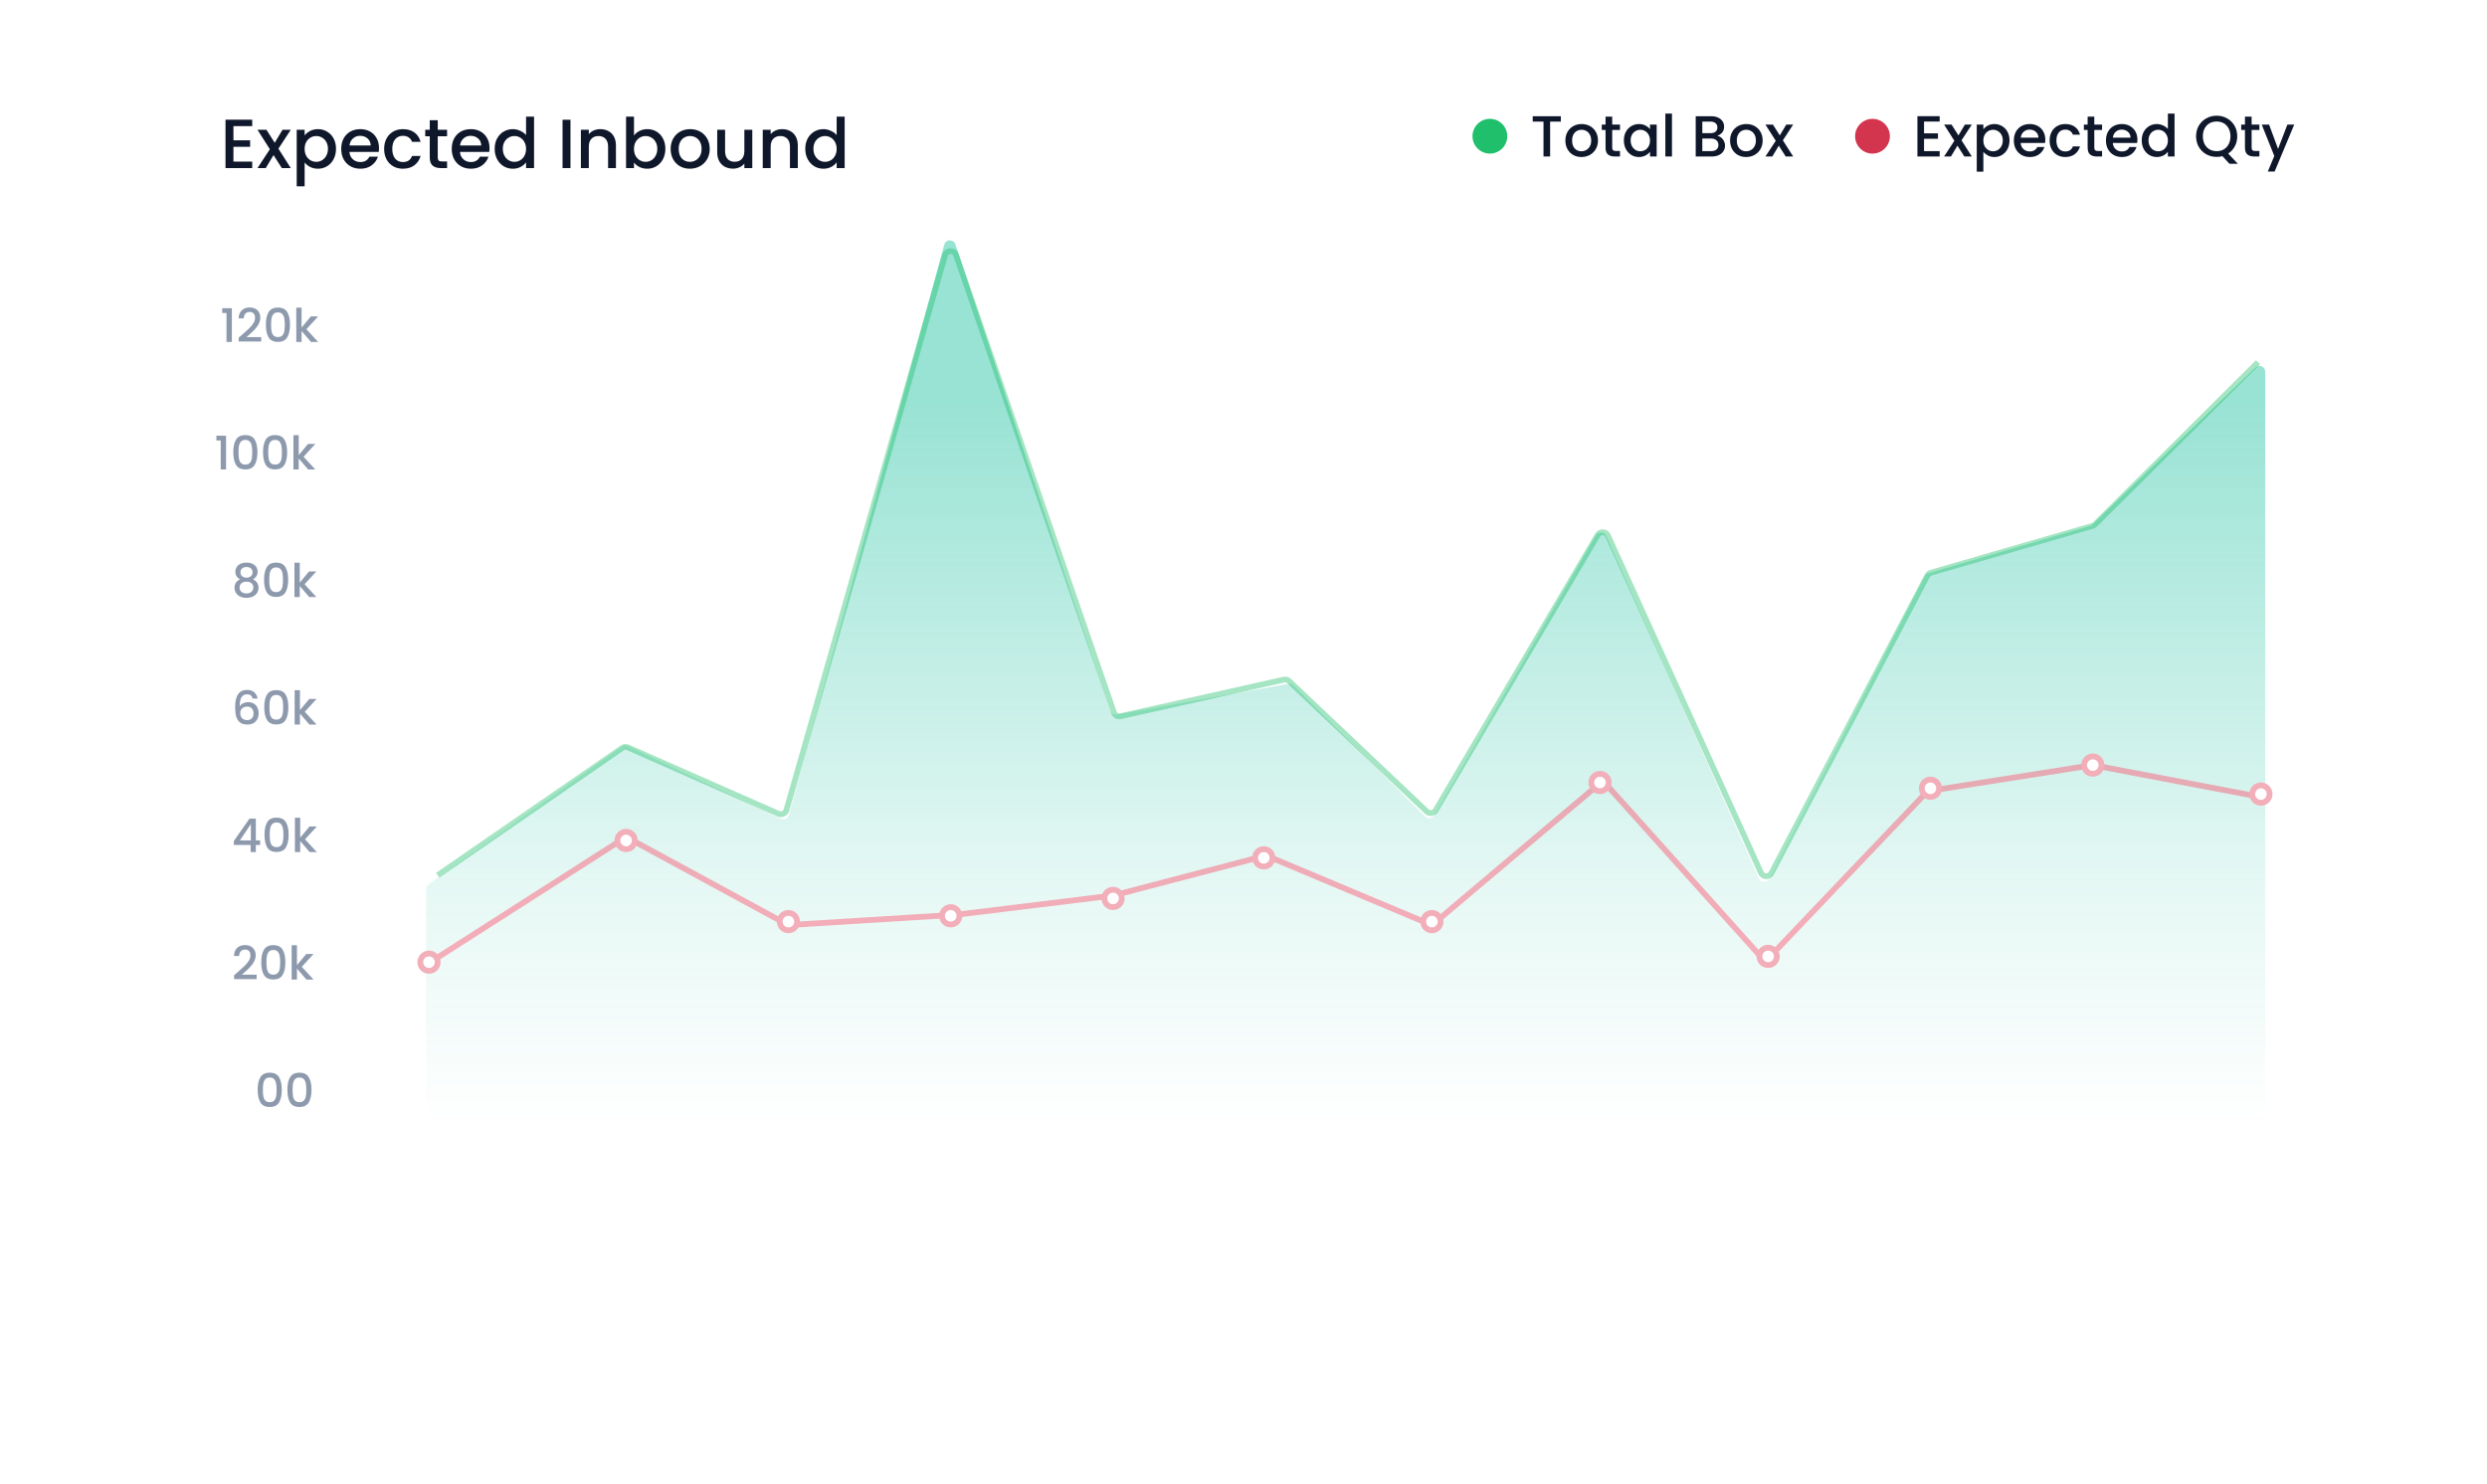 <svg width="429" height="256" viewBox="0 0 429 256" fill="none" xmlns="http://www.w3.org/2000/svg">
    <g filter="url(#filter0_d_54442_7841)">
        <path
            d="M19 14C19 8.477 23.477 4 29 4H400C405.523 4 410 8.477 410 14V213C410 218.523 405.523 223 400 223H29C23.477 223 19 218.523 19 213V14Z"
            fill="white" shape-rendering="crispEdges" />
        <path
            d="M400 2C406.627 2 412 7.373 412 14V213C412 219.627 406.627 225 400 225H29C22.373 225 17 219.627 17 213V14C17 7.373 22.373 2 29 2H400Z"
            stroke="white" stroke-opacity="0.1" stroke-width="4" shape-rendering="crispEdges" />
    </g>
    <path
        d="M40.268 21.764V24.212H43.148V25.328H40.268V27.884H43.508V29H38.9V20.648H43.508V21.764H40.268ZM48.025 25.652L50.161 29H48.613L47.185 26.756L45.841 29H44.413L46.549 25.748L44.413 22.388H45.961L47.389 24.632L48.733 22.388H50.161L48.025 25.652ZM52.549 23.36C52.781 23.056 53.097 22.8 53.497 22.592C53.897 22.384 54.349 22.28 54.853 22.28C55.429 22.28 55.953 22.424 56.425 22.712C56.905 22.992 57.281 23.388 57.553 23.9C57.825 24.412 57.961 25 57.961 25.664C57.961 26.328 57.825 26.924 57.553 27.452C57.281 27.972 56.905 28.38 56.425 28.676C55.953 28.964 55.429 29.108 54.853 29.108C54.349 29.108 53.901 29.008 53.509 28.808C53.117 28.6 52.797 28.344 52.549 28.04V32.144H51.181V22.388H52.549V23.36ZM56.569 25.664C56.569 25.208 56.473 24.816 56.281 24.488C56.097 24.152 55.849 23.9 55.537 23.732C55.233 23.556 54.905 23.468 54.553 23.468C54.209 23.468 53.881 23.556 53.569 23.732C53.265 23.908 53.017 24.164 52.825 24.5C52.641 24.836 52.549 25.232 52.549 25.688C52.549 26.144 52.641 26.544 52.825 26.888C53.017 27.224 53.265 27.48 53.569 27.656C53.881 27.832 54.209 27.92 54.553 27.92C54.905 27.92 55.233 27.832 55.537 27.656C55.849 27.472 56.097 27.208 56.281 26.864C56.473 26.52 56.569 26.12 56.569 25.664ZM65.374 25.532C65.374 25.78 65.358 26.004 65.326 26.204H60.274C60.314 26.732 60.51 27.156 60.862 27.476C61.214 27.796 61.646 27.956 62.158 27.956C62.894 27.956 63.414 27.648 63.718 27.032H65.194C64.994 27.64 64.63 28.14 64.102 28.532C63.582 28.916 62.934 29.108 62.158 29.108C61.526 29.108 60.958 28.968 60.454 28.688C59.958 28.4 59.566 28 59.278 27.488C58.998 26.968 58.858 26.368 58.858 25.688C58.858 25.008 58.994 24.412 59.266 23.9C59.546 23.38 59.934 22.98 60.43 22.7C60.934 22.42 61.51 22.28 62.158 22.28C62.782 22.28 63.338 22.416 63.826 22.688C64.314 22.96 64.694 23.344 64.966 23.84C65.238 24.328 65.374 24.892 65.374 25.532ZM63.946 25.1C63.938 24.596 63.758 24.192 63.406 23.888C63.054 23.584 62.618 23.432 62.098 23.432C61.626 23.432 61.222 23.584 60.886 23.888C60.55 24.184 60.35 24.588 60.286 25.1H63.946ZM66.264 25.688C66.264 25.008 66.4 24.412 66.672 23.9C66.952 23.38 67.336 22.98 67.824 22.7C68.312 22.42 68.872 22.28 69.504 22.28C70.304 22.28 70.964 22.472 71.484 22.856C72.012 23.232 72.368 23.772 72.552 24.476H71.076C70.956 24.148 70.764 23.892 70.5 23.708C70.236 23.524 69.904 23.432 69.504 23.432C68.944 23.432 68.496 23.632 68.16 24.032C67.832 24.424 67.668 24.976 67.668 25.688C67.668 26.4 67.832 26.956 68.16 27.356C68.496 27.756 68.944 27.956 69.504 27.956C70.296 27.956 70.82 27.608 71.076 26.912H72.552C72.36 27.584 72 28.12 71.472 28.52C70.944 28.912 70.288 29.108 69.504 29.108C68.872 29.108 68.312 28.968 67.824 28.688C67.336 28.4 66.952 28 66.672 27.488C66.4 26.968 66.264 26.368 66.264 25.688ZM75.512 23.504V27.164C75.512 27.412 75.568 27.592 75.68 27.704C75.8 27.808 76 27.86 76.28 27.86H77.12V29H76.04C75.424 29 74.952 28.856 74.624 28.568C74.296 28.28 74.132 27.812 74.132 27.164V23.504H73.352V22.388H74.132V20.744H75.512V22.388H77.12V23.504H75.512ZM84.441 25.532C84.441 25.78 84.424 26.004 84.392 26.204H79.341C79.38 26.732 79.576 27.156 79.928 27.476C80.281 27.796 80.713 27.956 81.225 27.956C81.96 27.956 82.481 27.648 82.784 27.032H84.26C84.061 27.64 83.697 28.14 83.168 28.532C82.648 28.916 82.001 29.108 81.225 29.108C80.593 29.108 80.025 28.968 79.52 28.688C79.025 28.4 78.632 28 78.344 27.488C78.064 26.968 77.924 26.368 77.924 25.688C77.924 25.008 78.061 24.412 78.332 23.9C78.612 23.38 79.001 22.98 79.496 22.7C80.001 22.42 80.576 22.28 81.225 22.28C81.849 22.28 82.404 22.416 82.892 22.688C83.38 22.96 83.76 23.344 84.032 23.84C84.305 24.328 84.441 24.892 84.441 25.532ZM83.013 25.1C83.004 24.596 82.825 24.192 82.472 23.888C82.121 23.584 81.684 23.432 81.165 23.432C80.692 23.432 80.288 23.584 79.953 23.888C79.617 24.184 79.416 24.588 79.353 25.1H83.013ZM85.331 25.664C85.331 25 85.467 24.412 85.739 23.9C86.019 23.388 86.395 22.992 86.867 22.712C87.347 22.424 87.879 22.28 88.463 22.28C88.895 22.28 89.319 22.376 89.735 22.568C90.159 22.752 90.495 23 90.743 23.312V20.12H92.123V29H90.743V28.004C90.519 28.324 90.207 28.588 89.807 28.796C89.415 29.004 88.963 29.108 88.451 29.108C87.875 29.108 87.347 28.964 86.867 28.676C86.395 28.38 86.019 27.972 85.739 27.452C85.467 26.924 85.331 26.328 85.331 25.664ZM90.743 25.688C90.743 25.232 90.647 24.836 90.455 24.5C90.271 24.164 90.027 23.908 89.723 23.732C89.419 23.556 89.091 23.468 88.739 23.468C88.387 23.468 88.059 23.556 87.755 23.732C87.451 23.9 87.203 24.152 87.011 24.488C86.827 24.816 86.735 25.208 86.735 25.664C86.735 26.12 86.827 26.52 87.011 26.864C87.203 27.208 87.451 27.472 87.755 27.656C88.067 27.832 88.395 27.92 88.739 27.92C89.091 27.92 89.419 27.832 89.723 27.656C90.027 27.48 90.271 27.224 90.455 26.888C90.647 26.544 90.743 26.144 90.743 25.688ZM98.405 20.66V29H97.037V20.66H98.405ZM103.537 22.28C104.057 22.28 104.521 22.388 104.929 22.604C105.345 22.82 105.669 23.14 105.901 23.564C106.133 23.988 106.249 24.5 106.249 25.1V29H104.893V25.304C104.893 24.712 104.745 24.26 104.449 23.948C104.153 23.628 103.749 23.468 103.237 23.468C102.725 23.468 102.317 23.628 102.013 23.948C101.717 24.26 101.569 24.712 101.569 25.304V29H100.201V22.388H101.569V23.144C101.793 22.872 102.077 22.66 102.421 22.508C102.773 22.356 103.145 22.28 103.537 22.28ZM109.362 23.372C109.594 23.052 109.91 22.792 110.31 22.592C110.718 22.384 111.17 22.28 111.666 22.28C112.25 22.28 112.778 22.42 113.25 22.7C113.722 22.98 114.094 23.38 114.366 23.9C114.638 24.412 114.774 25 114.774 25.664C114.774 26.328 114.638 26.924 114.366 27.452C114.094 27.972 113.718 28.38 113.238 28.676C112.766 28.964 112.242 29.108 111.666 29.108C111.154 29.108 110.698 29.008 110.298 28.808C109.906 28.608 109.594 28.352 109.362 28.04V29H107.994V20.12H109.362V23.372ZM113.382 25.664C113.382 25.208 113.286 24.816 113.094 24.488C112.91 24.152 112.662 23.9 112.35 23.732C112.046 23.556 111.718 23.468 111.366 23.468C111.022 23.468 110.694 23.556 110.382 23.732C110.078 23.908 109.83 24.164 109.638 24.5C109.454 24.836 109.362 25.232 109.362 25.688C109.362 26.144 109.454 26.544 109.638 26.888C109.83 27.224 110.078 27.48 110.382 27.656C110.694 27.832 111.022 27.92 111.366 27.92C111.718 27.92 112.046 27.832 112.35 27.656C112.662 27.472 112.91 27.208 113.094 26.864C113.286 26.52 113.382 26.12 113.382 25.664ZM118.995 29.108C118.371 29.108 117.807 28.968 117.303 28.688C116.799 28.4 116.403 28 116.115 27.488C115.827 26.968 115.683 26.368 115.683 25.688C115.683 25.016 115.831 24.42 116.127 23.9C116.423 23.38 116.827 22.98 117.339 22.7C117.851 22.42 118.423 22.28 119.055 22.28C119.687 22.28 120.259 22.42 120.771 22.7C121.283 22.98 121.687 23.38 121.983 23.9C122.279 24.42 122.427 25.016 122.427 25.688C122.427 26.36 122.275 26.956 121.971 27.476C121.667 27.996 121.251 28.4 120.723 28.688C120.203 28.968 119.627 29.108 118.995 29.108ZM118.995 27.92C119.347 27.92 119.675 27.836 119.979 27.668C120.291 27.5 120.543 27.248 120.735 26.912C120.927 26.576 121.023 26.168 121.023 25.688C121.023 25.208 120.931 24.804 120.747 24.476C120.563 24.14 120.319 23.888 120.015 23.72C119.711 23.552 119.383 23.468 119.031 23.468C118.679 23.468 118.351 23.552 118.047 23.72C117.751 23.888 117.515 24.14 117.339 24.476C117.163 24.804 117.075 25.208 117.075 25.688C117.075 26.4 117.255 26.952 117.615 27.344C117.983 27.728 118.443 27.92 118.995 27.92ZM129.767 22.388V29H128.399V28.22C128.183 28.492 127.899 28.708 127.547 28.868C127.203 29.02 126.835 29.096 126.443 29.096C125.923 29.096 125.455 28.988 125.039 28.772C124.631 28.556 124.307 28.236 124.067 27.812C123.835 27.388 123.719 26.876 123.719 26.276V22.388H125.075V26.072C125.075 26.664 125.223 27.12 125.519 27.44C125.815 27.752 126.219 27.908 126.731 27.908C127.243 27.908 127.647 27.752 127.943 27.44C128.247 27.12 128.399 26.664 128.399 26.072V22.388H129.767ZM134.908 22.28C135.428 22.28 135.892 22.388 136.3 22.604C136.716 22.82 137.04 23.14 137.272 23.564C137.504 23.988 137.62 24.5 137.62 25.1V29H136.264V25.304C136.264 24.712 136.116 24.26 135.82 23.948C135.524 23.628 135.12 23.468 134.608 23.468C134.096 23.468 133.688 23.628 133.384 23.948C133.088 24.26 132.94 24.712 132.94 25.304V29H131.572V22.388H132.94V23.144C133.164 22.872 133.448 22.66 133.792 22.508C134.144 22.356 134.516 22.28 134.908 22.28ZM138.909 25.664C138.909 25 139.045 24.412 139.317 23.9C139.597 23.388 139.973 22.992 140.445 22.712C140.925 22.424 141.457 22.28 142.041 22.28C142.473 22.28 142.897 22.376 143.313 22.568C143.737 22.752 144.073 23 144.321 23.312V20.12H145.701V29H144.321V28.004C144.097 28.324 143.785 28.588 143.385 28.796C142.993 29.004 142.541 29.108 142.029 29.108C141.453 29.108 140.925 28.964 140.445 28.676C139.973 28.38 139.597 27.972 139.317 27.452C139.045 26.924 138.909 26.328 138.909 25.664ZM144.321 25.688C144.321 25.232 144.225 24.836 144.033 24.5C143.849 24.164 143.605 23.908 143.301 23.732C142.997 23.556 142.669 23.468 142.317 23.468C141.965 23.468 141.637 23.556 141.333 23.732C141.029 23.9 140.781 24.152 140.589 24.488C140.405 24.816 140.313 25.208 140.313 25.664C140.313 26.12 140.405 26.52 140.589 26.864C140.781 27.208 141.029 27.472 141.333 27.656C141.645 27.832 141.973 27.92 142.317 27.92C142.669 27.92 142.997 27.832 143.301 27.656C143.605 27.48 143.849 27.224 144.033 26.888C144.225 26.544 144.321 26.144 144.321 25.688Z"
        fill="#0F172A" />
    <path
        d="M38.329 54V53.168H39.993V59H39.073V54H38.329ZM41.75 57.76C42.262 57.317 42.664 56.955 42.958 56.672C43.256 56.384 43.504 56.085 43.702 55.776C43.899 55.467 43.998 55.157 43.998 54.848C43.998 54.528 43.92 54.277 43.766 54.096C43.616 53.915 43.379 53.824 43.054 53.824C42.739 53.824 42.494 53.925 42.318 54.128C42.147 54.325 42.056 54.592 42.046 54.928H41.166C41.182 54.32 41.363 53.856 41.71 53.536C42.062 53.211 42.507 53.048 43.046 53.048C43.627 53.048 44.08 53.208 44.406 53.528C44.736 53.848 44.902 54.275 44.902 54.808C44.902 55.192 44.803 55.563 44.606 55.92C44.414 56.272 44.182 56.589 43.91 56.872C43.643 57.149 43.302 57.472 42.886 57.84L42.526 58.16H45.062V58.92H41.174V58.256L41.75 57.76ZM45.863 56.008C45.863 55.085 46.017 54.365 46.327 53.848C46.642 53.325 47.18 53.064 47.943 53.064C48.706 53.064 49.242 53.325 49.551 53.848C49.865 54.365 50.023 55.085 50.023 56.008C50.023 56.941 49.865 57.672 49.551 58.2C49.242 58.723 48.706 58.984 47.943 58.984C47.18 58.984 46.642 58.723 46.327 58.2C46.017 57.672 45.863 56.941 45.863 56.008ZM49.127 56.008C49.127 55.576 49.097 55.211 49.039 54.912C48.986 54.613 48.873 54.371 48.703 54.184C48.532 53.992 48.279 53.896 47.943 53.896C47.607 53.896 47.353 53.992 47.183 54.184C47.012 54.371 46.898 54.613 46.839 54.912C46.785 55.211 46.759 55.576 46.759 56.008C46.759 56.456 46.785 56.832 46.839 57.136C46.892 57.44 47.004 57.685 47.175 57.872C47.351 58.059 47.607 58.152 47.943 58.152C48.279 58.152 48.532 58.059 48.703 57.872C48.879 57.685 48.993 57.44 49.047 57.136C49.1 56.832 49.127 56.456 49.127 56.008ZM52.852 56.8L54.884 59H53.652L52.02 57.104V59H51.108V53.08H52.02V56.52L53.62 54.592H54.884L52.852 56.8Z"
        fill="#8D99AC" />
    <path
        d="M37.329 76V75.168H38.993V81H38.073V76H37.329ZM40.246 78.008C40.246 77.085 40.4 76.365 40.71 75.848C41.024 75.325 41.563 75.064 42.326 75.064C43.088 75.064 43.624 75.325 43.934 75.848C44.248 76.365 44.406 77.085 44.406 78.008C44.406 78.941 44.248 79.672 43.934 80.2C43.624 80.723 43.088 80.984 42.326 80.984C41.563 80.984 41.024 80.723 40.71 80.2C40.4 79.672 40.246 78.941 40.246 78.008ZM43.51 78.008C43.51 77.576 43.48 77.211 43.422 76.912C43.368 76.613 43.256 76.371 43.086 76.184C42.915 75.992 42.662 75.896 42.326 75.896C41.99 75.896 41.736 75.992 41.566 76.184C41.395 76.371 41.28 76.613 41.222 76.912C41.168 77.211 41.142 77.576 41.142 78.008C41.142 78.456 41.168 78.832 41.222 79.136C41.275 79.44 41.387 79.685 41.558 79.872C41.734 80.059 41.99 80.152 42.326 80.152C42.662 80.152 42.915 80.059 43.086 79.872C43.262 79.685 43.376 79.44 43.43 79.136C43.483 78.832 43.51 78.456 43.51 78.008ZM45.371 78.008C45.371 77.085 45.525 76.365 45.835 75.848C46.149 75.325 46.688 75.064 47.451 75.064C48.213 75.064 48.749 75.325 49.059 75.848C49.373 76.365 49.531 77.085 49.531 78.008C49.531 78.941 49.373 79.672 49.059 80.2C48.749 80.723 48.213 80.984 47.451 80.984C46.688 80.984 46.149 80.723 45.835 80.2C45.525 79.672 45.371 78.941 45.371 78.008ZM48.635 78.008C48.635 77.576 48.605 77.211 48.547 76.912C48.493 76.613 48.381 76.371 48.211 76.184C48.04 75.992 47.787 75.896 47.451 75.896C47.115 75.896 46.861 75.992 46.691 76.184C46.52 76.371 46.405 76.613 46.347 76.912C46.293 77.211 46.267 77.576 46.267 78.008C46.267 78.456 46.293 78.832 46.347 79.136C46.4 79.44 46.512 79.685 46.683 79.872C46.859 80.059 47.115 80.152 47.451 80.152C47.787 80.152 48.04 80.059 48.211 79.872C48.387 79.685 48.501 79.44 48.555 79.136C48.608 78.832 48.635 78.456 48.635 78.008ZM52.36 78.8L54.392 81H53.16L51.528 79.104V81H50.616V75.08H51.528V78.52L53.128 76.592H54.392L52.36 78.8Z"
        fill="#8D99AC" />
    <path
        d="M41.433 99.952C40.878 99.675 40.601 99.237 40.601 98.64C40.601 98.352 40.673 98.088 40.817 97.848C40.961 97.608 41.177 97.419 41.465 97.28C41.753 97.136 42.105 97.064 42.521 97.064C42.931 97.064 43.281 97.136 43.569 97.28C43.862 97.419 44.081 97.608 44.225 97.848C44.369 98.088 44.441 98.352 44.441 98.64C44.441 98.939 44.363 99.203 44.209 99.432C44.059 99.656 43.859 99.829 43.609 99.952C43.913 100.064 44.153 100.248 44.329 100.504C44.505 100.755 44.593 101.051 44.593 101.392C44.593 101.739 44.505 102.045 44.329 102.312C44.153 102.579 43.907 102.784 43.593 102.928C43.278 103.072 42.921 103.144 42.521 103.144C42.121 103.144 41.763 103.072 41.449 102.928C41.139 102.784 40.897 102.579 40.721 102.312C40.545 102.045 40.457 101.739 40.457 101.392C40.457 101.045 40.545 100.747 40.721 100.496C40.897 100.245 41.134 100.064 41.433 99.952ZM43.569 98.752C43.569 98.453 43.475 98.224 43.289 98.064C43.102 97.904 42.846 97.824 42.521 97.824C42.201 97.824 41.947 97.904 41.761 98.064C41.574 98.224 41.481 98.456 41.481 98.76C41.481 99.027 41.577 99.245 41.769 99.416C41.966 99.581 42.217 99.664 42.521 99.664C42.825 99.664 43.075 99.579 43.273 99.408C43.47 99.237 43.569 99.019 43.569 98.752ZM42.521 100.352C42.169 100.352 41.881 100.44 41.657 100.616C41.438 100.787 41.329 101.035 41.329 101.36C41.329 101.664 41.435 101.912 41.649 102.104C41.862 102.291 42.153 102.384 42.521 102.384C42.883 102.384 43.169 102.288 43.377 102.096C43.59 101.904 43.697 101.659 43.697 101.36C43.697 101.04 43.587 100.792 43.369 100.616C43.155 100.44 42.873 100.352 42.521 100.352ZM45.55 100.008C45.55 99.085 45.705 98.365 46.014 97.848C46.329 97.325 46.868 97.064 47.63 97.064C48.393 97.064 48.929 97.325 49.238 97.848C49.553 98.365 49.71 99.085 49.71 100.008C49.71 100.941 49.553 101.672 49.238 102.2C48.929 102.723 48.393 102.984 47.63 102.984C46.868 102.984 46.329 102.723 46.014 102.2C45.705 101.672 45.55 100.941 45.55 100.008ZM48.814 100.008C48.814 99.576 48.785 99.211 48.726 98.912C48.673 98.613 48.561 98.371 48.39 98.184C48.22 97.992 47.966 97.896 47.63 97.896C47.294 97.896 47.041 97.992 46.87 98.184C46.7 98.371 46.585 98.613 46.526 98.912C46.473 99.211 46.446 99.576 46.446 100.008C46.446 100.456 46.473 100.832 46.526 101.136C46.58 101.44 46.692 101.685 46.862 101.872C47.038 102.059 47.294 102.152 47.63 102.152C47.966 102.152 48.22 102.059 48.39 101.872C48.566 101.685 48.681 101.44 48.734 101.136C48.788 100.832 48.814 100.456 48.814 100.008ZM52.539 100.8L54.571 103H53.339L51.707 101.104V103H50.795V97.08H51.707V100.52L53.307 98.592H54.571L52.539 100.8Z"
        fill="#8D99AC" />
    <path
        d="M43.585 120.52C43.526 120.275 43.419 120.091 43.265 119.968C43.11 119.845 42.894 119.784 42.617 119.784C42.195 119.784 41.881 119.947 41.673 120.272C41.465 120.592 41.355 121.125 41.345 121.872C41.483 121.637 41.686 121.456 41.953 121.328C42.219 121.2 42.507 121.136 42.817 121.136C43.169 121.136 43.478 121.213 43.745 121.368C44.017 121.517 44.227 121.736 44.377 122.024C44.531 122.312 44.609 122.656 44.609 123.056C44.609 123.429 44.534 123.763 44.385 124.056C44.241 124.349 44.025 124.581 43.737 124.752C43.449 124.917 43.102 125 42.697 125C42.147 125 41.715 124.88 41.401 124.64C41.091 124.395 40.873 124.051 40.745 123.608C40.622 123.165 40.561 122.613 40.561 121.952C40.561 120 41.249 119.024 42.625 119.024C43.158 119.024 43.577 119.168 43.881 119.456C44.19 119.744 44.371 120.099 44.425 120.52H43.585ZM42.617 121.904C42.291 121.904 42.014 122.003 41.785 122.2C41.561 122.392 41.449 122.672 41.449 123.04C41.449 123.408 41.553 123.701 41.761 123.92C41.974 124.133 42.27 124.24 42.649 124.24C42.985 124.24 43.249 124.136 43.441 123.928C43.638 123.72 43.737 123.443 43.737 123.096C43.737 122.733 43.641 122.445 43.449 122.232C43.262 122.013 42.985 121.904 42.617 121.904ZM45.582 122.008C45.582 121.085 45.736 120.365 46.046 119.848C46.36 119.325 46.899 119.064 47.662 119.064C48.424 119.064 48.96 119.325 49.27 119.848C49.584 120.365 49.742 121.085 49.742 122.008C49.742 122.941 49.584 123.672 49.27 124.2C48.96 124.723 48.424 124.984 47.662 124.984C46.899 124.984 46.36 124.723 46.046 124.2C45.736 123.672 45.582 122.941 45.582 122.008ZM48.846 122.008C48.846 121.576 48.816 121.211 48.758 120.912C48.704 120.613 48.592 120.371 48.422 120.184C48.251 119.992 47.998 119.896 47.662 119.896C47.326 119.896 47.072 119.992 46.902 120.184C46.731 120.371 46.616 120.613 46.558 120.912C46.504 121.211 46.478 121.576 46.478 122.008C46.478 122.456 46.504 122.832 46.558 123.136C46.611 123.44 46.723 123.685 46.894 123.872C47.07 124.059 47.326 124.152 47.662 124.152C47.998 124.152 48.251 124.059 48.422 123.872C48.598 123.685 48.712 123.44 48.766 123.136C48.819 122.832 48.846 122.456 48.846 122.008ZM52.571 122.8L54.603 125H53.371L51.739 123.104V125H50.827V119.08H51.739V122.52L53.339 120.592H54.603L52.571 122.8Z"
        fill="#8D99AC" />
    <path
        d="M40.337 145.784V145.096L43.025 141.24H44.129V144.992H44.873V145.784H44.129V147H43.233V145.784H40.337ZM43.273 142.168L41.385 144.992H43.273V142.168ZM45.628 144.008C45.628 143.085 45.783 142.365 46.092 141.848C46.407 141.325 46.946 141.064 47.708 141.064C48.471 141.064 49.007 141.325 49.316 141.848C49.631 142.365 49.788 143.085 49.788 144.008C49.788 144.941 49.631 145.672 49.316 146.2C49.007 146.723 48.471 146.984 47.708 146.984C46.946 146.984 46.407 146.723 46.092 146.2C45.783 145.672 45.628 144.941 45.628 144.008ZM48.892 144.008C48.892 143.576 48.863 143.211 48.804 142.912C48.751 142.613 48.639 142.371 48.468 142.184C48.298 141.992 48.044 141.896 47.708 141.896C47.372 141.896 47.119 141.992 46.948 142.184C46.778 142.371 46.663 142.613 46.604 142.912C46.551 143.211 46.524 143.576 46.524 144.008C46.524 144.456 46.551 144.832 46.604 145.136C46.658 145.44 46.77 145.685 46.94 145.872C47.116 146.059 47.372 146.152 47.708 146.152C48.044 146.152 48.298 146.059 48.468 145.872C48.644 145.685 48.759 145.44 48.812 145.136C48.866 144.832 48.892 144.456 48.892 144.008ZM52.617 144.8L54.649 147H53.417L51.785 145.104V147H50.873V141.08H51.785V144.52L53.385 142.592H54.649L52.617 144.8Z"
        fill="#8D99AC" />
    <path
        d="M40.953 167.76C41.465 167.317 41.867 166.955 42.161 166.672C42.459 166.384 42.707 166.085 42.905 165.776C43.102 165.467 43.201 165.157 43.201 164.848C43.201 164.528 43.123 164.277 42.969 164.096C42.819 163.915 42.582 163.824 42.257 163.824C41.942 163.824 41.697 163.925 41.521 164.128C41.35 164.325 41.259 164.592 41.249 164.928H40.369C40.385 164.32 40.566 163.856 40.913 163.536C41.265 163.211 41.71 163.048 42.249 163.048C42.83 163.048 43.283 163.208 43.609 163.528C43.939 163.848 44.105 164.275 44.105 164.808C44.105 165.192 44.006 165.563 43.809 165.92C43.617 166.272 43.385 166.589 43.113 166.872C42.846 167.149 42.505 167.472 42.089 167.84L41.729 168.16H44.265V168.92H40.377V168.256L40.953 167.76ZM45.066 166.008C45.066 165.085 45.221 164.365 45.53 163.848C45.845 163.325 46.383 163.064 47.146 163.064C47.909 163.064 48.445 163.325 48.754 163.848C49.069 164.365 49.226 165.085 49.226 166.008C49.226 166.941 49.069 167.672 48.754 168.2C48.445 168.723 47.909 168.984 47.146 168.984C46.383 168.984 45.845 168.723 45.53 168.2C45.221 167.672 45.066 166.941 45.066 166.008ZM48.33 166.008C48.33 165.576 48.301 165.211 48.242 164.912C48.189 164.613 48.077 164.371 47.906 164.184C47.735 163.992 47.482 163.896 47.146 163.896C46.81 163.896 46.557 163.992 46.386 164.184C46.215 164.371 46.101 164.613 46.042 164.912C45.989 165.211 45.962 165.576 45.962 166.008C45.962 166.456 45.989 166.832 46.042 167.136C46.095 167.44 46.207 167.685 46.378 167.872C46.554 168.059 46.81 168.152 47.146 168.152C47.482 168.152 47.735 168.059 47.906 167.872C48.082 167.685 48.197 167.44 48.25 167.136C48.303 166.832 48.33 166.456 48.33 166.008ZM52.055 166.8L54.087 169H52.855L51.223 167.104V169H50.311V163.08H51.223V166.52L52.823 164.592H54.087L52.055 166.8Z"
        fill="#8D99AC" />
    <path
        d="M44.449 188.008C44.449 187.085 44.603 186.365 44.913 185.848C45.227 185.325 45.766 185.064 46.529 185.064C47.291 185.064 47.827 185.325 48.137 185.848C48.451 186.365 48.609 187.085 48.609 188.008C48.609 188.941 48.451 189.672 48.137 190.2C47.827 190.723 47.291 190.984 46.529 190.984C45.766 190.984 45.227 190.723 44.913 190.2C44.603 189.672 44.449 188.941 44.449 188.008ZM47.713 188.008C47.713 187.576 47.683 187.211 47.625 186.912C47.571 186.613 47.459 186.371 47.289 186.184C47.118 185.992 46.865 185.896 46.529 185.896C46.193 185.896 45.939 185.992 45.769 186.184C45.598 186.371 45.483 186.613 45.425 186.912C45.371 187.211 45.345 187.576 45.345 188.008C45.345 188.456 45.371 188.832 45.425 189.136C45.478 189.44 45.59 189.685 45.761 189.872C45.937 190.059 46.193 190.152 46.529 190.152C46.865 190.152 47.118 190.059 47.289 189.872C47.465 189.685 47.579 189.44 47.633 189.136C47.686 188.832 47.713 188.456 47.713 188.008ZM49.574 188.008C49.574 187.085 49.728 186.365 50.038 185.848C50.352 185.325 50.891 185.064 51.654 185.064C52.416 185.064 52.952 185.325 53.262 185.848C53.576 186.365 53.734 187.085 53.734 188.008C53.734 188.941 53.576 189.672 53.262 190.2C52.952 190.723 52.416 190.984 51.654 190.984C50.891 190.984 50.352 190.723 50.038 190.2C49.728 189.672 49.574 188.941 49.574 188.008ZM52.838 188.008C52.838 187.576 52.808 187.211 52.75 186.912C52.696 186.613 52.584 186.371 52.414 186.184C52.243 185.992 51.99 185.896 51.654 185.896C51.318 185.896 51.064 185.992 50.894 186.184C50.723 186.371 50.608 186.613 50.55 186.912C50.496 187.211 50.47 187.576 50.47 188.008C50.47 188.456 50.496 188.832 50.55 189.136C50.603 189.44 50.715 189.685 50.886 189.872C51.062 190.059 51.318 190.152 51.654 190.152C51.99 190.152 52.243 190.059 52.414 189.872C52.59 189.685 52.704 189.44 52.758 189.136C52.811 188.832 52.838 188.456 52.838 188.008Z"
        fill="#8D99AC" />
    <path
        d="M73.919 152.59L107.273 128.786C107.569 128.575 107.956 128.541 108.284 128.698L134.672 141.263C135.235 141.531 135.903 141.225 136.067 140.623L162.881 42.197C163.141 41.242 164.483 41.205 164.795 42.145L191.479 122.622C191.636 123.094 192.115 123.379 192.605 123.292L222.237 117.981C222.559 117.923 222.888 118.026 223.119 118.256L245.831 140.861C246.296 141.324 247.074 141.22 247.402 140.652L275.272 92.365C275.68 91.658 276.718 91.712 277.051 92.458L303.403 151.541C303.745 152.307 304.822 152.337 305.206 151.591L332.056 99.382C332.181 99.138 332.401 98.956 332.664 98.879L360.75 90.667L389.056 63.408C389.692 62.797 390.75 63.247 390.75 64.129V193C390.75 193.552 390.302 194 389.75 194H360.75H74.5C73.948 194 73.5 193.552 73.5 193V153.404C73.5 153.081 73.656 152.778 73.919 152.59Z"
        fill="url(#paint0_linear_54442_7841)" />
    <path opacity="0.4"
        d="M75.5 151L107.337 129.041C107.622 128.844 107.99 128.809 108.308 128.949L134.291 140.4C134.846 140.644 135.489 140.342 135.656 139.759L163.014 44.051C163.283 43.111 164.602 43.075 164.921 44L192.14 122.913C192.306 123.395 192.807 123.674 193.304 123.563L221.459 117.254C221.784 117.182 222.124 117.275 222.365 117.504L246.107 139.998C246.573 140.44 247.33 140.333 247.656 139.779L275.589 92.315C276 91.617 277.027 91.671 277.362 92.409L303.765 150.584C304.109 151.342 305.175 151.372 305.561 150.635L332.458 99.309C332.584 99.067 332.803 98.888 333.065 98.812L360.956 90.726C361.117 90.68 361.264 90.593 361.382 90.475L389.5 62.5"
        stroke="#20BF6B" />
    <circle cx="257" cy="23.5" r="3" fill="#20BF6B" />
    <path
        d="M269.24 20.05V20.98H267.39V27H266.25V20.98H264.39V20.05H269.24ZM272.785 27.09C272.265 27.09 271.795 26.973 271.375 26.74C270.955 26.5 270.625 26.167 270.385 25.74C270.145 25.307 270.025 24.807 270.025 24.24C270.025 23.68 270.148 23.183 270.395 22.75C270.641 22.317 270.978 21.983 271.405 21.75C271.831 21.517 272.308 21.4 272.835 21.4C273.361 21.4 273.838 21.517 274.265 21.75C274.691 21.983 275.028 22.317 275.275 22.75C275.521 23.183 275.645 23.68 275.645 24.24C275.645 24.8 275.518 25.297 275.265 25.73C275.011 26.163 274.665 26.5 274.225 26.74C273.791 26.973 273.311 27.09 272.785 27.09ZM272.785 26.1C273.078 26.1 273.351 26.03 273.605 25.89C273.865 25.75 274.075 25.54 274.235 25.26C274.395 24.98 274.475 24.64 274.475 24.24C274.475 23.84 274.398 23.503 274.245 23.23C274.091 22.95 273.888 22.74 273.635 22.6C273.381 22.46 273.108 22.39 272.815 22.39C272.521 22.39 272.248 22.46 271.995 22.6C271.748 22.74 271.551 22.95 271.405 23.23C271.258 23.503 271.185 23.84 271.185 24.24C271.185 24.833 271.335 25.293 271.635 25.62C271.941 25.94 272.325 26.1 272.785 26.1ZM278.101 22.42V25.47C278.101 25.677 278.148 25.827 278.241 25.92C278.341 26.007 278.508 26.05 278.741 26.05H279.441V27H278.541C278.028 27 277.635 26.88 277.361 26.64C277.088 26.4 276.951 26.01 276.951 25.47V22.42H276.301V21.49H276.951V20.12H278.101V21.49H279.441V22.42H278.101ZM280.112 24.22C280.112 23.667 280.226 23.177 280.452 22.75C280.686 22.323 280.999 21.993 281.392 21.76C281.792 21.52 282.232 21.4 282.712 21.4C283.146 21.4 283.522 21.487 283.842 21.66C284.169 21.827 284.429 22.037 284.622 22.29V21.49H285.772V27H284.622V26.18C284.429 26.44 284.166 26.657 283.832 26.83C283.499 27.003 283.119 27.09 282.692 27.09C282.219 27.09 281.786 26.97 281.392 26.73C280.999 26.483 280.686 26.143 280.452 25.71C280.226 25.27 280.112 24.773 280.112 24.22ZM284.622 24.24C284.622 23.86 284.542 23.53 284.382 23.25C284.229 22.97 284.026 22.757 283.772 22.61C283.519 22.463 283.246 22.39 282.952 22.39C282.659 22.39 282.386 22.463 282.132 22.61C281.879 22.75 281.672 22.96 281.512 23.24C281.359 23.513 281.282 23.84 281.282 24.22C281.282 24.6 281.359 24.933 281.512 25.22C281.672 25.507 281.879 25.727 282.132 25.88C282.392 26.027 282.666 26.1 282.952 26.1C283.246 26.1 283.519 26.027 283.772 25.88C284.026 25.733 284.229 25.52 284.382 25.24C284.542 24.953 284.622 24.62 284.622 24.24ZM288.41 19.6V27H287.27V19.6H288.41ZM296.224 23.43C296.597 23.497 296.914 23.693 297.174 24.02C297.434 24.347 297.564 24.717 297.564 25.13C297.564 25.483 297.471 25.803 297.284 26.09C297.104 26.37 296.841 26.593 296.494 26.76C296.147 26.92 295.744 27 295.284 27H292.504V20.05H295.154C295.627 20.05 296.034 20.13 296.374 20.29C296.714 20.45 296.971 20.667 297.144 20.94C297.317 21.207 297.404 21.507 297.404 21.84C297.404 22.24 297.297 22.573 297.084 22.84C296.871 23.107 296.584 23.303 296.224 23.43ZM293.644 22.97H295.054C295.427 22.97 295.717 22.887 295.924 22.72C296.137 22.547 296.244 22.3 296.244 21.98C296.244 21.667 296.137 21.423 295.924 21.25C295.717 21.07 295.427 20.98 295.054 20.98H293.644V22.97ZM295.184 26.07C295.571 26.07 295.874 25.977 296.094 25.79C296.314 25.603 296.424 25.343 296.424 25.01C296.424 24.67 296.307 24.4 296.074 24.2C295.841 24 295.531 23.9 295.144 23.9H293.644V26.07H295.184ZM301.193 27.09C300.673 27.09 300.203 26.973 299.783 26.74C299.363 26.5 299.033 26.167 298.793 25.74C298.553 25.307 298.433 24.807 298.433 24.24C298.433 23.68 298.556 23.183 298.803 22.75C299.049 22.317 299.386 21.983 299.813 21.75C300.239 21.517 300.716 21.4 301.243 21.4C301.769 21.4 302.246 21.517 302.673 21.75C303.099 21.983 303.436 22.317 303.683 22.75C303.929 23.183 304.053 23.68 304.053 24.24C304.053 24.8 303.926 25.297 303.673 25.73C303.419 26.163 303.073 26.5 302.633 26.74C302.199 26.973 301.719 27.09 301.193 27.09ZM301.193 26.1C301.486 26.1 301.759 26.03 302.013 25.89C302.273 25.75 302.483 25.54 302.643 25.26C302.803 24.98 302.883 24.64 302.883 24.24C302.883 23.84 302.806 23.503 302.653 23.23C302.499 22.95 302.296 22.74 302.043 22.6C301.789 22.46 301.516 22.39 301.223 22.39C300.929 22.39 300.656 22.46 300.403 22.6C300.156 22.74 299.959 22.95 299.813 23.23C299.666 23.503 299.593 23.84 299.593 24.24C299.593 24.833 299.743 25.293 300.043 25.62C300.349 25.94 300.733 26.1 301.193 26.1ZM307.54 24.21L309.32 27H308.03L306.84 25.13L305.72 27H304.53L306.31 24.29L304.53 21.49H305.82L307.01 23.36L308.13 21.49H309.32L307.54 24.21Z"
        fill="#0F172A" />
    <circle cx="323" cy="23.5" r="3" fill="#D3354F" />
    <path
        d="M331.89 20.97V23.01H334.29V23.94H331.89V26.07H334.59V27H330.75V20.04H334.59V20.97H331.89ZM338.354 24.21L340.134 27H338.844L337.654 25.13L336.534 27H335.344L337.124 24.29L335.344 21.49H336.634L337.824 23.36L338.944 21.49H340.134L338.354 24.21ZM342.124 22.3C342.318 22.047 342.581 21.833 342.914 21.66C343.248 21.487 343.624 21.4 344.044 21.4C344.524 21.4 344.961 21.52 345.354 21.76C345.754 21.993 346.068 22.323 346.294 22.75C346.521 23.177 346.634 23.667 346.634 24.22C346.634 24.773 346.521 25.27 346.294 25.71C346.068 26.143 345.754 26.483 345.354 26.73C344.961 26.97 344.524 27.09 344.044 27.09C343.624 27.09 343.251 27.007 342.924 26.84C342.598 26.667 342.331 26.453 342.124 26.2V29.62H340.984V21.49H342.124V22.3ZM345.474 24.22C345.474 23.84 345.394 23.513 345.234 23.24C345.081 22.96 344.874 22.75 344.614 22.61C344.361 22.463 344.088 22.39 343.794 22.39C343.508 22.39 343.234 22.463 342.974 22.61C342.721 22.757 342.514 22.97 342.354 23.25C342.201 23.53 342.124 23.86 342.124 24.24C342.124 24.62 342.201 24.953 342.354 25.24C342.514 25.52 342.721 25.733 342.974 25.88C343.234 26.027 343.508 26.1 343.794 26.1C344.088 26.1 344.361 26.027 344.614 25.88C344.874 25.727 345.081 25.507 345.234 25.22C345.394 24.933 345.474 24.6 345.474 24.22ZM352.812 24.11C352.812 24.317 352.798 24.503 352.772 24.67H348.562C348.595 25.11 348.758 25.463 349.052 25.73C349.345 25.997 349.705 26.13 350.132 26.13C350.745 26.13 351.178 25.873 351.432 25.36H352.662C352.495 25.867 352.192 26.283 351.752 26.61C351.318 26.93 350.778 27.09 350.132 27.09C349.605 27.09 349.132 26.973 348.712 26.74C348.298 26.5 347.972 26.167 347.732 25.74C347.498 25.307 347.382 24.807 347.382 24.24C347.382 23.673 347.495 23.177 347.722 22.75C347.955 22.317 348.278 21.983 348.692 21.75C349.112 21.517 349.592 21.4 350.132 21.4C350.652 21.4 351.115 21.513 351.522 21.74C351.928 21.967 352.245 22.287 352.472 22.7C352.698 23.107 352.812 23.577 352.812 24.11ZM351.622 23.75C351.615 23.33 351.465 22.993 351.172 22.74C350.878 22.487 350.515 22.36 350.082 22.36C349.688 22.36 349.352 22.487 349.072 22.74C348.792 22.987 348.625 23.323 348.572 23.75H351.622ZM353.554 24.24C353.554 23.673 353.667 23.177 353.894 22.75C354.127 22.317 354.447 21.983 354.854 21.75C355.26 21.517 355.727 21.4 356.254 21.4C356.92 21.4 357.47 21.56 357.904 21.88C358.344 22.193 358.64 22.643 358.794 23.23H357.564C357.464 22.957 357.304 22.743 357.084 22.59C356.864 22.437 356.587 22.36 356.254 22.36C355.787 22.36 355.414 22.527 355.134 22.86C354.86 23.187 354.724 23.647 354.724 24.24C354.724 24.833 354.86 25.297 355.134 25.63C355.414 25.963 355.787 26.13 356.254 26.13C356.914 26.13 357.35 25.84 357.564 25.26H358.794C358.634 25.82 358.334 26.267 357.894 26.6C357.454 26.927 356.907 27.09 356.254 27.09C355.727 27.09 355.26 26.973 354.854 26.74C354.447 26.5 354.127 26.167 353.894 25.74C353.667 25.307 353.554 24.807 353.554 24.24ZM361.26 22.42V25.47C361.26 25.677 361.306 25.827 361.4 25.92C361.5 26.007 361.666 26.05 361.9 26.05H362.6V27H361.7C361.186 27 360.793 26.88 360.52 26.64C360.246 26.4 360.11 26.01 360.11 25.47V22.42H359.46V21.49H360.11V20.12H361.26V21.49H362.6V22.42H361.26ZM368.7 24.11C368.7 24.317 368.687 24.503 368.66 24.67H364.45C364.484 25.11 364.647 25.463 364.94 25.73C365.234 25.997 365.594 26.13 366.02 26.13C366.634 26.13 367.067 25.873 367.32 25.36H368.55C368.384 25.867 368.08 26.283 367.64 26.61C367.207 26.93 366.667 27.09 366.02 27.09C365.494 27.09 365.02 26.973 364.6 26.74C364.187 26.5 363.86 26.167 363.62 25.74C363.387 25.307 363.27 24.807 363.27 24.24C363.27 23.673 363.384 23.177 363.61 22.75C363.844 22.317 364.167 21.983 364.58 21.75C365 21.517 365.48 21.4 366.02 21.4C366.54 21.4 367.004 21.513 367.41 21.74C367.817 21.967 368.134 22.287 368.36 22.7C368.587 23.107 368.7 23.577 368.7 24.11ZM367.51 23.75C367.504 23.33 367.354 22.993 367.06 22.74C366.767 22.487 366.404 22.36 365.97 22.36C365.577 22.36 365.24 22.487 364.96 22.74C364.68 22.987 364.514 23.323 364.46 23.75H367.51ZM369.442 24.22C369.442 23.667 369.556 23.177 369.782 22.75C370.016 22.323 370.329 21.993 370.722 21.76C371.122 21.52 371.566 21.4 372.052 21.4C372.412 21.4 372.766 21.48 373.112 21.64C373.466 21.793 373.746 22 373.952 22.26V19.6H375.102V27H373.952V26.17C373.766 26.437 373.506 26.657 373.172 26.83C372.846 27.003 372.469 27.09 372.042 27.09C371.562 27.09 371.122 26.97 370.722 26.73C370.329 26.483 370.016 26.143 369.782 25.71C369.556 25.27 369.442 24.773 369.442 24.22ZM373.952 24.24C373.952 23.86 373.872 23.53 373.712 23.25C373.559 22.97 373.356 22.757 373.102 22.61C372.849 22.463 372.576 22.39 372.282 22.39C371.989 22.39 371.716 22.463 371.462 22.61C371.209 22.75 371.002 22.96 370.842 23.24C370.689 23.513 370.612 23.84 370.612 24.22C370.612 24.6 370.689 24.933 370.842 25.22C371.002 25.507 371.209 25.727 371.462 25.88C371.722 26.027 371.996 26.1 372.282 26.1C372.576 26.1 372.849 26.027 373.102 25.88C373.356 25.733 373.559 25.52 373.712 25.24C373.872 24.953 373.952 24.62 373.952 24.24ZM384.577 28.26L383.357 26.94C383.057 27.027 382.727 27.07 382.367 27.07C381.721 27.07 381.124 26.92 380.577 26.62C380.037 26.313 379.607 25.89 379.287 25.35C378.974 24.803 378.817 24.19 378.817 23.51C378.817 22.83 378.974 22.22 379.287 21.68C379.607 21.14 380.037 20.72 380.577 20.42C381.124 20.113 381.721 19.96 382.367 19.96C383.021 19.96 383.617 20.113 384.157 20.42C384.704 20.72 385.134 21.14 385.447 21.68C385.761 22.22 385.917 22.83 385.917 23.51C385.917 24.15 385.777 24.73 385.497 25.25C385.224 25.763 384.844 26.177 384.357 26.49L386.027 28.26H384.577ZM379.987 23.51C379.987 24.023 380.087 24.477 380.287 24.87C380.494 25.257 380.777 25.557 381.137 25.77C381.497 25.977 381.907 26.08 382.367 26.08C382.827 26.08 383.237 25.977 383.597 25.77C383.957 25.557 384.237 25.257 384.437 24.87C384.644 24.477 384.747 24.023 384.747 23.51C384.747 22.997 384.644 22.547 384.437 22.16C384.237 21.773 383.957 21.477 383.597 21.27C383.237 21.063 382.827 20.96 382.367 20.96C381.907 20.96 381.497 21.063 381.137 21.27C380.777 21.477 380.494 21.773 380.287 22.16C380.087 22.547 379.987 22.997 379.987 23.51ZM388.398 22.42V25.47C388.398 25.677 388.445 25.827 388.538 25.92C388.638 26.007 388.805 26.05 389.038 26.05H389.738V27H388.838C388.325 27 387.932 26.88 387.658 26.64C387.385 26.4 387.248 26.01 387.248 25.47V22.42H386.598V21.49H387.248V20.12H388.398V21.49H389.738V22.42H388.398ZM395.749 21.49L392.369 29.59H391.189L392.309 26.91L390.139 21.49H391.409L392.959 25.69L394.569 21.49H395.749Z"
        fill="#0F172A" />
    <path opacity="0.4"
        d="M75 165.5L107.503 144.718C107.81 144.522 108.199 144.508 108.519 144.681L135.75 159.463C135.915 159.553 136.101 159.594 136.289 159.582L165.074 157.8L192.002 154.5L218.065 147.686C218.277 147.63 218.502 147.646 218.705 147.731L246.438 159.363C246.784 159.509 247.183 159.448 247.47 159.205L275.761 135.326C276.174 134.977 276.789 135.02 277.15 135.422L303.78 165.095C304.169 165.529 304.846 165.539 305.248 165.117L332.268 136.745C332.42 136.586 332.62 136.481 332.837 136.447L360.828 132.027C360.942 132.009 361.058 132.011 361.171 132.032L391 137.7"
        stroke="#FF3D5D" />
    <circle cx="74" cy="166" r="1.5" fill="white" stroke="#F2AEB9" />
    <circle cx="108" cy="145" r="1.5" fill="white" stroke="#F2AEB9" />
    <circle cx="136" cy="159" r="1.5" fill="white" stroke="#F2AEB9" />
    <circle cx="164" cy="158" r="1.5" fill="white" stroke="#F2AEB9" />
    <circle cx="192" cy="155" r="1.5" fill="white" stroke="#F2AEB9" />
    <circle cx="218" cy="148" r="1.5" fill="white" stroke="#F2AEB9" />
    <circle cx="247" cy="159" r="1.5" fill="white" stroke="#F2AEB9" />
    <circle cx="276" cy="135" r="1.5" fill="white" stroke="#F2AEB9" />
    <circle cx="305" cy="165" r="1.5" fill="white" stroke="#F2AEB9" />
    <circle cx="333" cy="136" r="1.5" fill="white" stroke="#F2AEB9" />
    <circle cx="361" cy="132" r="1.5" fill="white" stroke="#F2AEB9" />
    <circle cx="390" cy="137" r="1.5" fill="white" stroke="#F2AEB9" />
    <defs>
        <filter id="filter0_d_54442_7841" x="0.742" y="0" width="427.516" height="255.516"
            filterUnits="userSpaceOnUse" color-interpolation-filters="sRGB">
            <feFlood flood-opacity="0" result="BackgroundImageFix" />
            <feColorMatrix in="SourceAlpha" type="matrix" values="0 0 0 0 0 0 0 0 0 0 0 0 0 0 0 0 0 0 127 0"
                result="hardAlpha" />
            <feOffset dy="14.258" />
            <feGaussianBlur stdDeviation="7.129" />
            <feComposite in2="hardAlpha" operator="out" />
            <feColorMatrix type="matrix" values="0 0 0 0 0 0 0 0 0 0 0 0 0 0 0 0 0 0 0.02 0" />
            <feBlend mode="normal" in2="BackgroundImageFix" result="effect1_dropShadow_54442_7841" />
            <feBlend mode="normal" in="SourceGraphic" in2="effect1_dropShadow_54442_7841" result="shape" />
        </filter>
        <linearGradient id="paint0_linear_54442_7841" x1="219.75" y1="69.556" x2="219.75" y2="194"
            gradientUnits="userSpaceOnUse">
            <stop stop-color="#00B894" stop-opacity="0.4" />
            <stop offset="0.671" stop-color="#00B894" stop-opacity="0.1" />
            <stop offset="1" stop-color="#00B894" stop-opacity="0" />
        </linearGradient>
    </defs>
</svg>